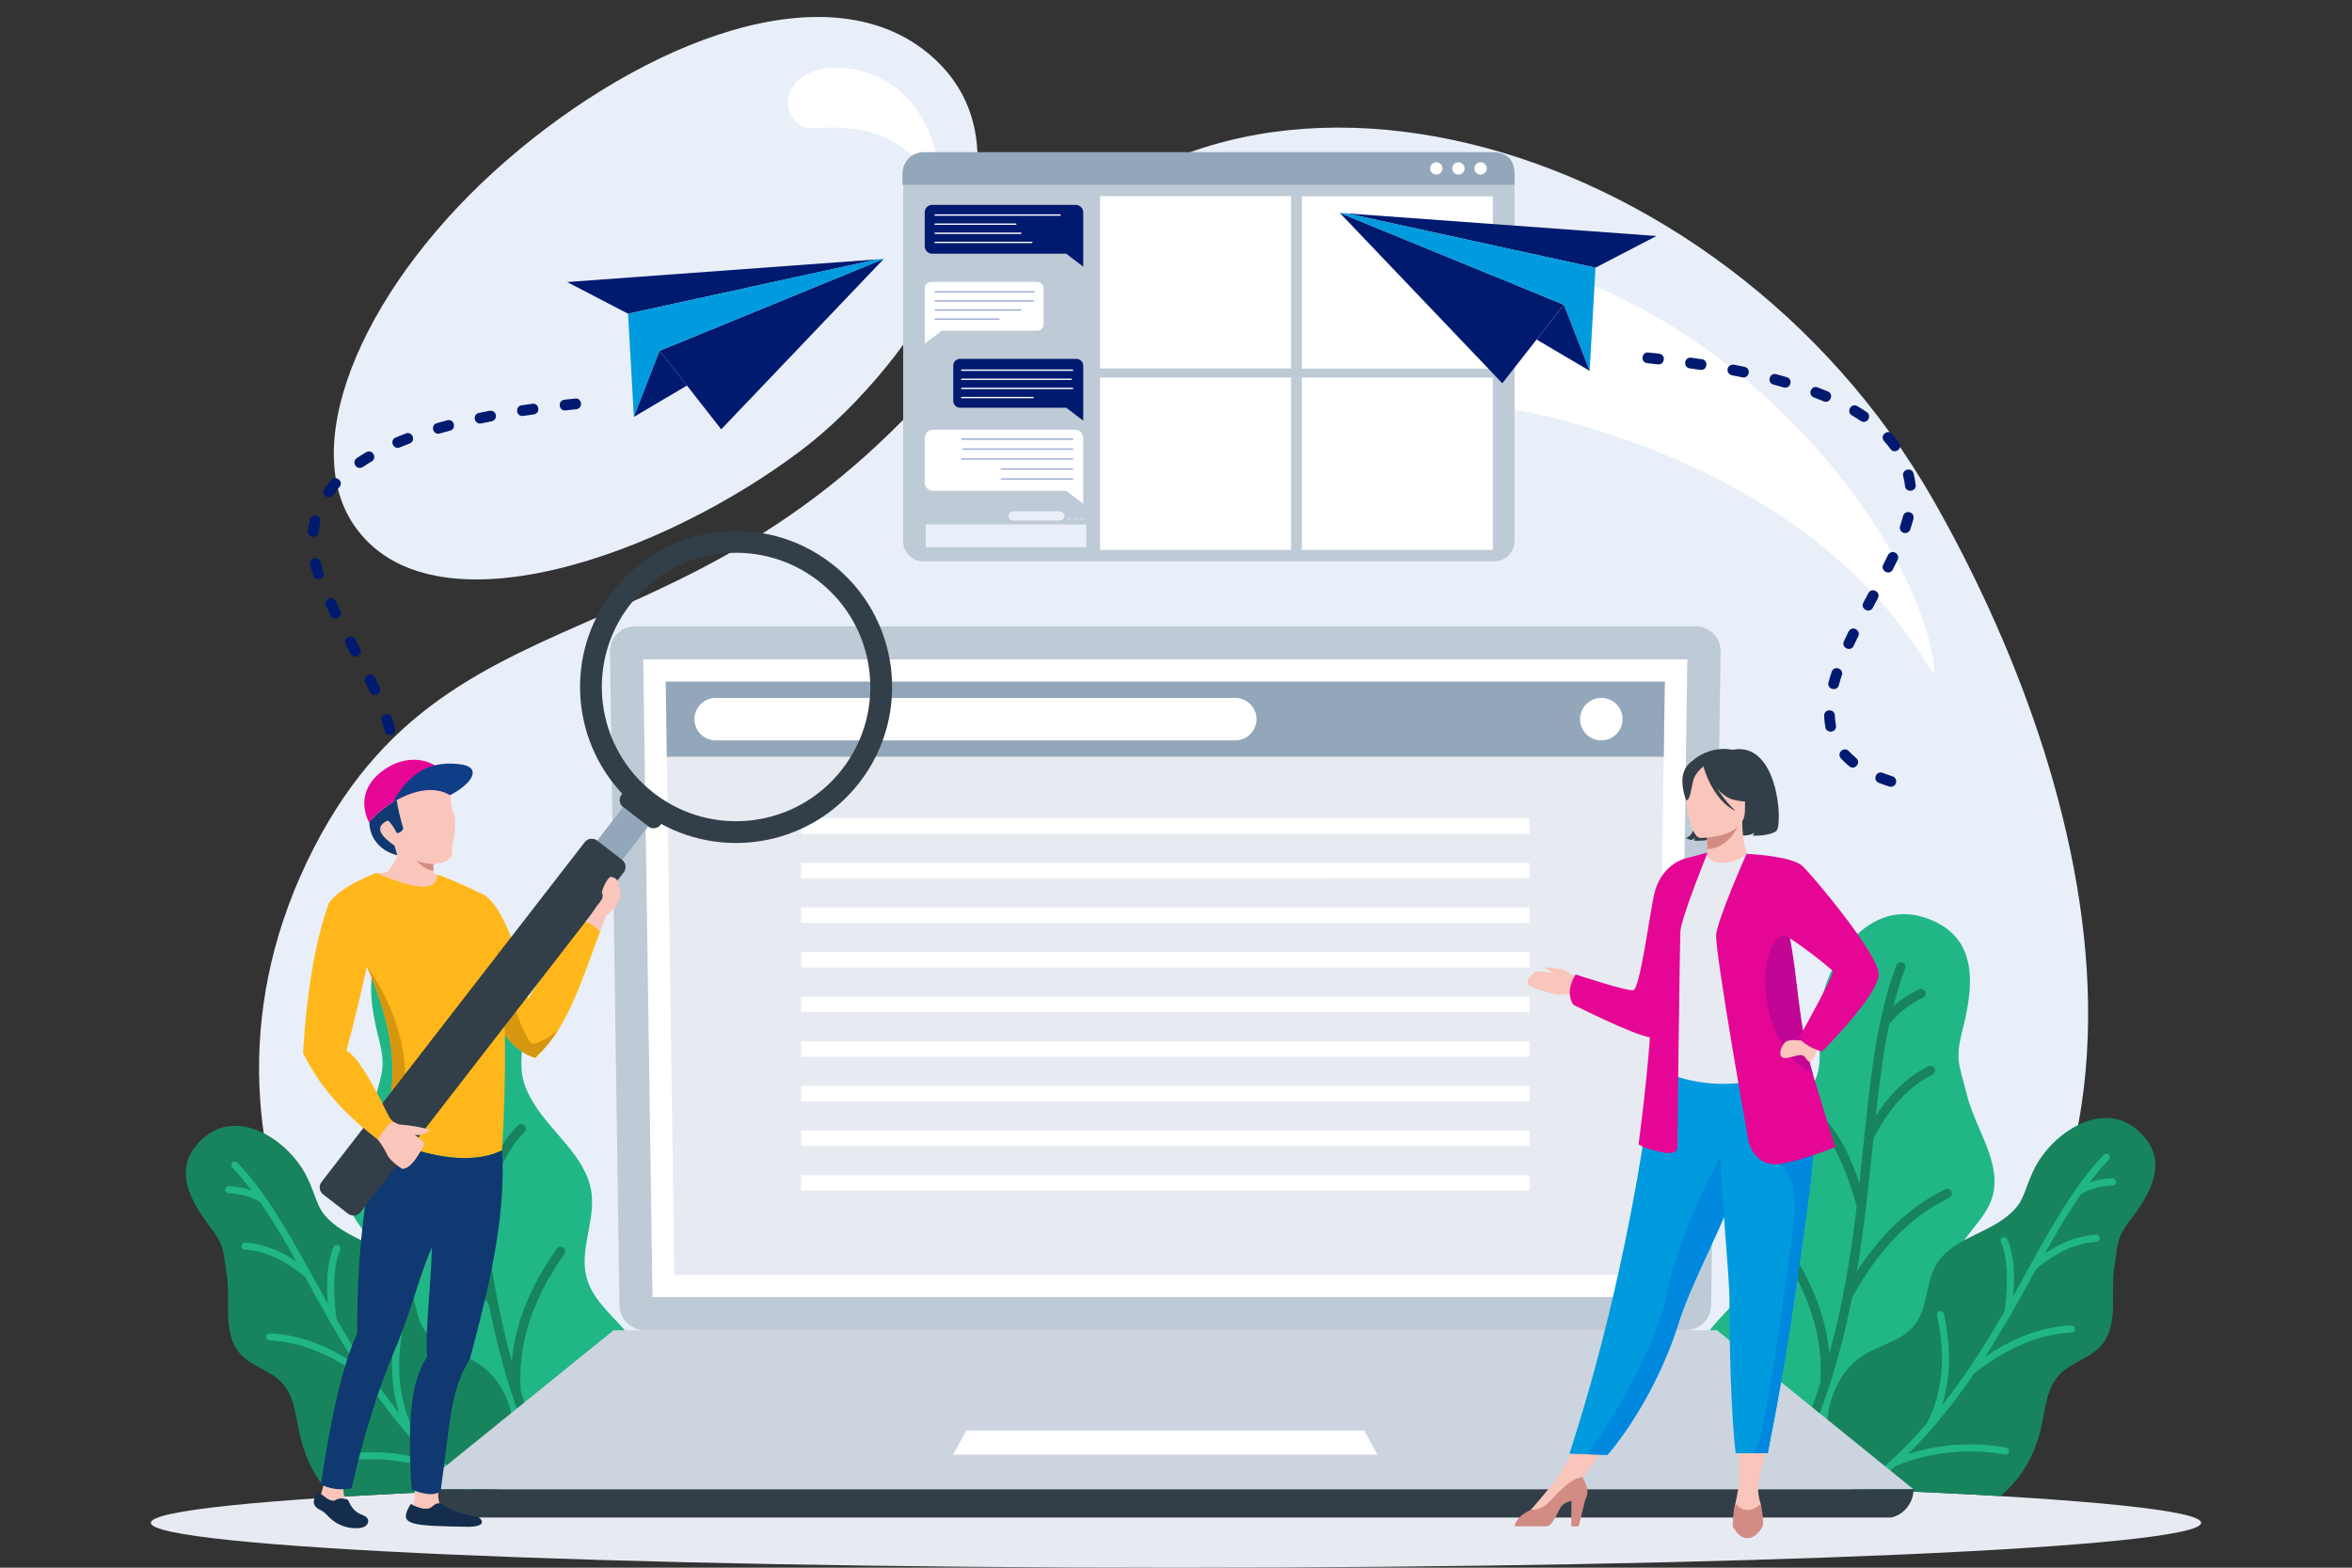 <?xml version="1.0" encoding="UTF-8"?> <svg xmlns="http://www.w3.org/2000/svg" id="Layer_1" viewBox="0 0 1200 800"><rect x="0" y="0" width="1200" height="800" fill="#333333" stroke="none"/><defs><style>.cls-1{fill:#323e48;}.cls-1,.cls-2,.cls-3,.cls-4,.cls-5,.cls-6,.cls-7,.cls-8,.cls-9,.cls-10,.cls-11,.cls-12,.cls-13,.cls-14,.cls-15,.cls-16,.cls-17,.cls-18,.cls-19,.cls-20,.cls-21,.cls-22,.cls-23{fill-rule:evenodd;}.cls-2{fill:#c10695;}.cls-3,.cls-24{fill:#93a7bb;}.cls-4{fill:#0088de;}.cls-25,.cls-8{fill:#fff;}.cls-5{fill:#009ade;}.cls-6{fill:#0f3970;}.cls-7{fill:#0f3d86;}.cls-26{fill:#fbe8ed;}.cls-9{fill:#ffb71b;}.cls-27,.cls-17{fill:#e9eff8;}.cls-10{fill:#99a9d4;}.cls-11{fill:#d28c83;}.cls-12{fill:#e50695;}.cls-13{fill:#17845d;}.cls-14{fill:#fac5bb;}.cls-15{fill:#001a70;}.cls-16{fill:#d7960f;}.cls-18{fill:#ccd5df;}.cls-19{fill:#e7ebf1;}.cls-20{fill:#142d4d;}.cls-21{fill:#becad6;}.cls-22{fill:#cfd4ea;}.cls-23{fill:#21b686;}</style></defs><path class="cls-19" d="M600,754.19c288.87,0,523.05,10.26,523.05,22.91s-234.18,22.91-523.05,22.91-523.05-10.26-523.05-22.91,234.18-22.91,523.05-22.91Z"></path><path class="cls-17" d="M600,754.19c121.67,0,233.63,1.82,322.48,4.87,217.44-124.29,142.14-366.54,64.07-503.58C877.9,64.77,621.15-3.78,514.95,148.39c-144.15,206.54-283.2,134.47-358.29,291.32-75.08,156.86,38.95,307.23,120.87,319.35,88.85-3.05,200.81-4.87,322.48-4.87h0ZM409.6,229.18c-71.51,54.42-189.77,96.59-229.05,38.74-29.34-43.23,6.8-124.33,77.59-185.82C328.88,20.65,423.66-16.54,475.31,28.7c61.3,53.69-10.65,158.56-65.72,200.48Z"></path><path class="cls-8" d="M428.88,34.59c30.32,1.82,48.77,26.72,50.05,55.44,.54,12.22-9.05-19.73-42.67-24.17-20.85-2.76-23.98,3.38-31.46-5.22-7.47-8.61-.38-27.52,24.08-26.05Z"></path><path class="cls-8" d="M764.46,130.05c130.64,29.11,213.76,149.24,221.91,207.24,4.61,32.79-15.32-72.26-180.12-120.35-88.48-25.81-142.33-1.2-160.8-37.12-18.47-35.92,13.67-73.25,119.02-49.78Z"></path><path class="cls-23" d="M321.07,681.55c-7.73-9.67-18.59-17.67-21.79-29.63-3.77-14.12,4.53-28.97,2.47-43.44-2.58-18.21-20.11-30.01-29.63-45.75-9.32-15.41-4.95-20.59-5.8-38.58-1.28-27.1-23.51-61.32-53.13-52.15-30.08,9.33-25.17,37.29-19.87,58.32,3.77,14.98,1.31,17.13-2.35,32.14-4.42,18.12-18.7,35.64-12.73,53.32,3.69,10.93,14.41,18.31,18.28,29.18,4.4,12.31-.93,25.66-2.97,38.58-4.32,27.19,1.88,49.8,21.63,72.25,2.06,1.96,4.2,3.79,6.41,5.48,27.69-1.27,58.71-2.4,92.4-3.36,.33-.35,.66-.69,.98-1.05,18.08-19.73,23.47-53.6,6.1-75.32Z"></path><path class="cls-13" d="M226.84,496.5c-.47-1.22-1.84-1.84-3.07-1.37-1.22,.47-1.84,1.84-1.37,3.07,2.35,6.15,4.32,12.58,6.01,19.27-.68-.62-1.38-1.22-2.11-1.8-3.23-2.59-6.89-4.86-10.99-6.8-1.19-.55-2.6-.05-3.16,1.14-.56,1.19-.05,2.6,1.14,3.16,3.76,1.78,7.11,3.85,10.04,6.21,2.78,2.24,5.19,4.73,7.24,7.49,3.03,14.5,5.02,30.1,6.81,46.54-2.75-4.28-5.69-8.12-8.81-11.52-5.43-5.9-11.44-10.49-18.03-13.75-1.17-.58-2.6-.1-3.18,1.07-.58,1.17-.1,2.6,1.07,3.18,6.04,2.99,11.59,7.24,16.64,12.73,5.01,5.45,9.53,12.13,13.55,20.02l.46,4.46c1.01,9.8,2.05,19.85,3.27,30.12,0,.1,.02,.2,.03,.3,1.29,10.72,2.78,21.68,4.67,32.82-5.13-7.92-10.66-14.94-16.57-21.02-8.67-8.93-18.18-15.88-28.53-20.87-1.19-.57-2.6-.07-3.18,1.11-.57,1.18-.06,2.6,1.12,3.17,9.84,4.74,18.9,11.37,27.18,19.89,8.26,8.5,15.74,18.89,22.45,31.14,2.92,14.76,6.65,29.79,11.59,44.99h0l.02,.06h0c2.42,7.46,5.15,14.95,8.21,22.48-7.19-6.17-14.83-11.51-22.9-16.01-11.25-6.27-23.34-10.89-36.26-13.89-1.28-.3-2.56,.5-2.85,1.78-.3,1.28,.5,2.56,1.78,2.85,12.51,2.9,24.19,7.36,35.02,13.4,10.73,5.97,20.66,13.49,29.8,22.56,2.17,4.82,4.49,9.65,6.98,14.48l5.25-.18c-8.53-16.33-15.18-32.62-20.44-48.73-.89-11.59,.48-23.18,4.12-34.76,3.69-11.75,9.72-23.51,18.07-35.3,.76-1.07,.51-2.55-.56-3.31-1.07-.76-2.55-.5-3.31,.56-8.64,12.18-14.88,24.38-18.72,36.61-2.18,6.94-3.59,13.88-4.23,20.82-7.13-25.74-11.08-50.91-13.97-74.92,2.79-10.18,5.91-18.79,9.35-25.84,3.42-7.01,7.14-12.42,11.15-16.21,.96-.9,1-2.4,.1-3.35-.9-.96-2.4-1-3.35-.1-4.45,4.2-8.51,10.07-12.17,17.58-2.29,4.68-4.43,10.02-6.43,16.02-.7-6.34-1.34-12.6-1.98-18.75l-.49-4.79c0-.08-.01-.18-.03-.26-3.38-32.63-6.79-62.33-16.44-87.56Z"></path><path class="cls-13" d="M241.52,694.3c-8.25-4.45-18.19-6.79-23.96-14.18-6.81-8.72-5.43-21.52-11.15-30.99-7.19-11.92-22.9-14.94-34.2-23.08-11.06-7.98-9.55-12.88-15.47-25.16-8.92-18.5-34.54-35.75-52.45-20.58-18.18,15.41-6.48,33.43,3.44,46.51,7.06,9.32,5.98,11.55,7.88,23.09,2.29,13.94-2.46,30.36,6.93,40.92,5.81,6.52,15.46,8.48,21.38,14.91,6.71,7.27,6.96,18.15,9.36,27.76,3.09,12.39,8.43,22.41,16.79,30.57,24.03-1.51,52.13-2.9,83.61-4.12,2.47-3.5,4.47-7.31,5.9-11.35,6.75-19.1,.47-44.29-18.06-54.27Z"></path><path class="cls-23" d="M121.06,593.32c-.69-.72-1.83-.73-2.54-.05-.71,.69-.73,1.83-.05,2.54,3.46,3.58,6.74,7.48,9.9,11.64-.66-.23-1.33-.44-2-.63-3.02-.85-6.24-1.34-9.67-1.48-.99-.04-1.82,.74-1.86,1.73-.04,.99,.73,1.82,1.73,1.86,3.15,.13,6.09,.58,8.83,1.35,2.6,.73,5.02,1.75,7.26,3.07,6.41,9.2,12.42,19.48,18.53,30.4-3.18-2.17-6.36-3.97-9.55-5.41-5.53-2.5-11.07-3.92-16.63-4.24-.99-.06-1.84,.7-1.89,1.69-.06,.99,.7,1.84,1.69,1.89,5.09,.3,10.21,1.61,15.36,3.93,5.11,2.31,10.24,5.62,15.37,9.93l1.64,2.97c3.61,6.53,7.31,13.22,11.21,20.01,.03,.07,.07,.13,.11,.2,4.07,7.09,8.36,14.28,12.98,21.48-5.92-4-11.85-7.24-17.77-9.73-8.69-3.65-17.38-5.67-26.06-6.08-.99-.05-1.83,.72-1.88,1.71-.05,.99,.72,1.83,1.71,1.88,8.26,.39,16.54,2.32,24.83,5.8,8.27,3.47,16.56,8.49,24.86,15.04,6.41,9.41,13.46,18.78,21.41,27.9h0s.03,.04,.03,.04h0c3.9,4.47,8.02,8.89,12.38,13.22-6.84-2.17-13.74-3.62-20.7-4.36-9.7-1.03-19.49-.67-29.37,1.07-.98,.18-1.63,1.11-1.46,2.09,.17,.98,1.1,1.63,2.08,1.46,9.57-1.69,19.03-2.04,28.37-1.05,9.24,.98,18.39,3.28,27.44,6.89,3.12,2.88,6.36,5.72,9.74,8.51l5.43-.23c-11.79-9.41-22.03-19.46-31.08-29.83-4.05-7.81-6.53-16.29-7.43-25.43-.9-9.28-.19-19.26,2.13-29.94,.21-.97-.4-1.93-1.37-2.14-.97-.21-1.93,.4-2.14,1.37-2.41,11.04-3.14,21.4-2.2,31.05,.54,5.49,1.62,10.74,3.23,15.76-12.59-15.82-22.8-32.18-31.93-48.05-1.07-7.91-1.45-14.84-1.15-20.77,.3-5.9,1.29-10.76,2.96-14.6,.4-.91-.02-1.97-.92-2.36-.91-.4-1.97,.02-2.37,.93-1.85,4.24-2.94,9.53-3.27,15.86-.2,3.93-.12,8.29,.27,13.06-2.37-4.21-4.67-8.38-6.94-12.47l-1.76-3.19c-.03-.06-.06-.12-.1-.18-12.02-21.73-23.19-41.4-37.39-56.12Z"></path><path class="cls-23" d="M873.36,677.54c7.73-9.67,18.6-17.66,21.79-29.63,3.77-14.12-4.53-28.97-2.47-43.44,2.58-18.21,20.12-30.01,29.64-45.74,9.32-15.41,4.95-20.59,5.8-38.58,1.28-27.11,23.51-61.32,53.13-52.14,30.07,9.33,25.16,37.28,19.86,58.32-3.77,14.98-1.3,17.13,2.36,32.14,4.43,18.12,18.7,35.64,12.73,53.32-3.69,10.93-14.41,18.31-18.29,29.18-4.4,12.31,.93,25.67,2.97,38.58,4.32,27.19-1.88,49.8-21.63,72.25-3.58,3.4-7.39,6.4-11.45,9.01-25.32-1.09-53.18-2.08-83.17-2.93-1.82-1.57-3.55-3.24-5.18-5.01-18.08-19.74-23.47-53.6-6.11-75.32Z"></path><path class="cls-13" d="M967.59,492.49c.47-1.23,1.84-1.84,3.07-1.37,1.22,.47,1.84,1.84,1.37,3.07-2.35,6.15-4.32,12.58-6.02,19.27,.68-.61,1.39-1.21,2.11-1.8,3.23-2.59,6.89-4.86,10.99-6.8,1.19-.56,2.6-.05,3.16,1.14,.56,1.19,.05,2.6-1.14,3.16-3.76,1.78-7.11,3.85-10.04,6.21-2.78,2.23-5.19,4.73-7.24,7.49-3.03,14.5-5.02,30.1-6.81,46.54,2.75-4.28,5.69-8.12,8.81-11.52,5.43-5.9,11.44-10.49,18.03-13.75,1.17-.58,2.59-.1,3.18,1.07,.58,1.18,.1,2.6-1.07,3.18-6.04,2.99-11.59,7.24-16.63,12.72-5.02,5.46-9.54,12.13-13.55,20.02l-.46,4.46c-1.01,9.8-2.05,19.85-3.27,30.12,0,.1-.02,.2-.04,.3-1.28,10.73-2.78,21.68-4.66,32.82,5.13-7.93,10.66-14.94,16.57-21.03,8.67-8.93,18.18-15.88,28.53-20.87,1.18-.57,2.6-.07,3.17,1.11,.57,1.18,.07,2.6-1.11,3.17-9.84,4.74-18.9,11.37-27.18,19.89-8.26,8.5-15.75,18.88-22.45,31.14-2.92,14.75-6.65,29.79-11.59,44.99h0s-.02,.06-.02,.06h0c-2.42,7.46-5.15,14.95-8.21,22.47,7.19-6.17,14.82-11.51,22.9-16,11.25-6.27,23.34-10.9,36.26-13.89,1.27-.3,2.56,.5,2.85,1.78,.3,1.27-.5,2.56-1.78,2.85-12.51,2.9-24.19,7.36-35.02,13.4-10.73,5.97-20.66,13.49-29.8,22.56-2.73,6.07-5.7,12.15-8.93,18.23l-5.3-.17c9.51-17.59,16.78-35.14,22.44-52.49,.89-11.59-.48-23.18-4.12-34.76-3.69-11.74-9.72-23.51-18.07-35.3-.76-1.07-.51-2.55,.56-3.31,1.07-.76,2.55-.51,3.31,.56,8.64,12.18,14.88,24.39,18.72,36.61,2.18,6.94,3.59,13.89,4.23,20.83,7.13-25.74,11.08-50.91,13.97-74.93-2.79-10.18-5.9-18.79-9.34-25.83-3.42-7.01-7.14-12.42-11.15-16.21-.96-.9-1-2.4-.1-3.36,.9-.95,2.4-.99,3.35-.09,4.45,4.2,8.51,10.07,12.18,17.58,2.28,4.68,4.42,10.02,6.43,16.02,.7-6.34,1.34-12.6,1.98-18.75l.49-4.79c0-.09,.01-.18,.03-.26,3.38-32.64,6.79-62.33,16.44-87.56Z"></path><path class="cls-13" d="M952.91,690.3c8.25-4.45,18.19-6.8,23.96-14.18,6.81-8.72,5.43-21.52,11.15-30.99,7.19-11.92,22.9-14.94,34.2-23.08,11.05-7.97,9.55-12.88,15.47-25.16,8.93-18.5,34.55-35.75,52.46-20.58,18.18,15.41,6.48,33.43-3.44,46.51-7.06,9.32-5.99,11.55-7.88,23.09-2.29,13.93,2.47,30.36-6.93,40.91-5.81,6.52-15.46,8.49-21.38,14.91-6.71,7.27-6.96,18.15-9.36,27.75-3.54,14.19-10.02,25.27-20.62,34-22.52-1.33-48.26-2.55-76.72-3.64-3.9-4.48-6.99-9.66-8.97-15.26-6.75-19.1-.47-44.29,18.06-54.27Z"></path><path class="cls-23" d="M1073.38,589.31c.69-.72,1.83-.73,2.54-.05,.72,.69,.74,1.83,.05,2.54-3.45,3.59-6.73,7.48-9.9,11.64,.66-.23,1.33-.44,2-.63,3.02-.85,6.24-1.34,9.67-1.48,.99-.04,1.83,.74,1.87,1.73,.04,.99-.73,1.83-1.73,1.87-3.15,.12-6.09,.58-8.84,1.35-2.59,.73-5.01,1.75-7.26,3.07-6.41,9.2-12.42,19.48-18.53,30.4,3.19-2.17,6.37-3.97,9.55-5.41,5.53-2.5,11.07-3.91,16.63-4.23,.99-.06,1.84,.7,1.9,1.69,.06,.99-.7,1.84-1.69,1.9-5.1,.3-10.21,1.61-15.36,3.93-5.12,2.31-10.24,5.62-15.37,9.93l-1.64,2.97c-3.61,6.52-7.31,13.22-11.21,20.01-.03,.07-.07,.13-.12,.19-4.07,7.09-8.36,14.28-12.97,21.48,5.92-4,11.85-7.24,17.77-9.73,8.69-3.65,17.37-5.68,26.06-6.09,.99-.05,1.83,.72,1.88,1.72,.05,.99-.73,1.83-1.72,1.88-8.26,.38-16.53,2.32-24.82,5.8-8.27,3.47-16.56,8.49-24.86,15.04-6.41,9.41-13.46,18.78-21.41,27.9h0l-.03,.04h0c-3.9,4.47-8.01,8.88-12.38,13.22,6.84-2.17,13.74-3.62,20.7-4.36,9.7-1.03,19.49-.67,29.37,1.07,.97,.17,1.63,1.1,1.46,2.09-.17,.97-1.1,1.63-2.08,1.46-9.58-1.69-19.03-2.04-28.37-1.04-9.24,.98-18.39,3.28-27.44,6.88-4.48,4.13-9.2,8.17-14.2,12.11l-5.6-.22c13.77-10.43,25.48-21.72,35.71-33.43,4.05-7.81,6.53-16.29,7.42-25.43,.91-9.28,.2-19.26-2.13-29.94-.21-.97,.4-1.93,1.37-2.14,.97-.21,1.93,.41,2.14,1.38,2.41,11.04,3.14,21.4,2.19,31.05-.54,5.48-1.61,10.74-3.22,15.76,12.59-15.82,22.8-32.18,31.93-48.05,1.07-7.91,1.45-14.84,1.14-20.77-.31-5.9-1.3-10.76-2.97-14.6-.4-.91,.02-1.97,.93-2.36,.9-.4,1.97,.02,2.36,.92,1.85,4.25,2.94,9.53,3.27,15.86,.2,3.93,.12,8.29-.27,13.07,2.37-4.21,4.67-8.38,6.94-12.48l1.76-3.19c.03-.06,.06-.12,.1-.17,12.02-21.73,23.2-41.41,37.39-56.12Z"></path><polygon class="cls-15" points="450.91 132.11 336.57 178.99 367.97 219.08 450.91 132.11"></polygon><polygon class="cls-15" points="320.44 160.09 447.42 132.37 289.35 143.92 320.44 160.09"></polygon><polygon class="cls-5" points="320.44 160.09 323.41 212.73 336.57 178.99 450.91 132.11 447.42 132.37 320.44 160.09"></polygon><polygon class="cls-15" points="323.41 212.73 350.48 196.75 336.57 178.99 323.41 212.73"></polygon><path class="cls-15" d="M294.01,208.83c3.72-.47,2.88-5.88-.57-5.45l-5.47,.6c-3.67,.46-2.89,5.89,.61,5.45l5.43-.59h0Zm-97.74,164.33c.83,3.34,6.2,2.21,5.28-1.45-.48-1.8-1.01-3.65-1.62-5.41-1.35-3.59-6.39-1.42-5.19,1.76,.57,1.67,1.07,3.39,1.53,5.1h0Zm-7.56-20.09c1.35,3.16,6.47,1.19,4.98-2.29-.77-1.67-1.56-3.37-2.38-5.01-2.01-3.52-6.51-.36-4.93,2.41,.8,1.62,1.57,3.26,2.33,4.89h0Zm-9.78-19.46c1.9,3.32,6.52,.38,4.84-2.57l-2.58-4.85c-1.89-3.32-6.53-.38-4.84,2.58,.88,1.57,1.74,3.24,2.58,4.84h0Zm-10.22-19.49c1.98,3.47,6.51,.36,4.9-2.45l-2.4-4.88c-1.87-3.28-6.34-.89-4.95,2.36l2.44,4.96h0Zm-8.9-20.47c1.23,3.28,6.13,1.97,5.21-1.7-.55-1.69-1.06-3.35-1.5-5.08-.87-3.49-6.2-2.18-5.32,1.34,.48,1.85,1.02,3.63,1.61,5.44h0Zm-2.75-22.77c-.45,3.59,4.99,4.27,5.44,.68,.2-1.69,.51-3.4,.93-5.05,.89-3.55-4.44-4.82-5.31-1.36-.47,1.89-.83,3.79-1.06,5.73h0Zm8.43-21.47c-2.14,2.99,2.37,6.11,4.43,3.23,1.02-1.42,2.09-2.75,3.25-4.05,2.49-2.99-1.93-6.24-4.07-3.68-1.28,1.39-2.5,2.95-3.61,4.5h0Zm16.56-15.63c-2.83,2.02-.25,6.45,3.06,4.55,1.48-1,2.97-1.94,4.5-2.85,3.04-1.74,.43-6.57-2.8-4.72-1.62,.96-3.2,1.96-4.76,3.02h0Zm19.82-10.52c-3.37,1.45-1.15,6.46,2.12,5.06,1.65-.7,3.32-1.36,5.01-2,3.35-1.26,1.47-6.41-1.95-5.13-1.74,.66-3.47,1.34-5.18,2.07h0Zm21.01-7.31c-3.29,.82-2.22,6.21,1.51,5.27l5.23-1.45c3.42-.85,2.2-6.2-1.39-5.31l-5.34,1.48h0Zm21.5-5.25c-3.79,.95-2.12,6.17,1.1,5.37l5.34-1.06c3.49-.87,2.66-5.85-1.03-5.39l-5.42,1.08h0Zm21.74-3.86c-3.41,.42-2.93,5.89,.82,5.42l5.4-.79c3.47-.43,2.94-5.9-.76-5.43l-5.45,.79Z"></path><path class="cls-21" d="M324.02,319.61H865.05c7.05,0,12.92,5.73,12.81,12.73l-4.84,333.77c-.1,6.99-5.78,12.72-12.81,12.72H328.86c-7.04,0-12.71-5.73-12.81-12.72l-4.84-333.77c-.1-7,5.76-12.73,12.81-12.73Z"></path><polygon class="cls-8" points="328.18 336.52 332.9 661.92 856.17 661.92 860.89 336.52 328.18 336.52"></polygon><polygon class="cls-19" points="339.67 347.85 344.06 650.6 845.01 650.6 849.4 347.85 339.67 347.85"></polygon><polygon class="cls-3" points="848.85 386.14 340.23 386.14 339.67 347.85 849.4 347.85 848.85 386.14"></polygon><path class="cls-8" d="M365.14,356.15h265.1c5.96,0,10.84,4.88,10.84,10.84h0c0,5.96-4.88,10.84-10.84,10.84H365.14c-5.97,0-10.84-4.88-10.84-10.84h0c0-5.97,4.88-10.84,10.84-10.84Z"></path><path class="cls-8" d="M816.99,356.15c5.99,0,10.84,4.85,10.84,10.84s-4.85,10.84-10.84,10.84-10.84-4.85-10.84-10.84,4.85-10.84,10.84-10.84Z"></path><path class="cls-8" d="M408.77,417.55h371.53v7.88H408.77v-7.88h0Zm0,182.14h371.53v7.88H408.77v-7.88h0Zm0-22.76h371.53v7.88H408.77v-7.88h0Zm0-22.77h371.53v7.88H408.77v-7.88h0Zm0-22.77h371.53v7.89H408.77v-7.89h0Zm0-22.77h371.53v7.89H408.77v-7.89h0Zm0-22.76h371.53v7.88H408.77v-7.88h0Zm0-22.77h371.53v7.89H408.77v-7.89h0Zm0-22.76h371.53v7.88H408.77v-7.88Z"></path><polygon class="cls-18" points="212.79 760 388.93 760 800.14 760 976.29 760 876.01 678.83 800.14 678.83 388.93 678.83 313.06 678.83 212.79 760"></polygon><path class="cls-1" d="M212.79,760H976.29c0,6.89-4.9,13.01-11.4,14.41H224.18c-6.49-1.39-11.4-7.52-11.4-14.41Z"></path><polygon class="cls-8" points="493.02 730.03 518.71 730.03 670.36 730.03 696.05 730.03 702.75 742.35 670.36 742.35 518.71 742.35 486.32 742.35 493.02 730.03"></polygon><path class="cls-20" d="M175.45,778.88c-7.44-2.62-8.04-6.46-12.06-8.34-4.04-1.89-4.51-5.25-.55-8.9,2.92,2.34,6.54,5.2,8.46,3.68,1.28-1.02,5.63-.95,6.49,.53,3.78,8.8,9.04,6.01,10.08,10.01,.12,5.33-9,4.22-12.42,3.02Z"></path><path class="cls-20" d="M239.42,779.14c-13.75-.22-24.02-.38-28.77-1.88-5.13-1.62-4.06-4.74-1.12-9.74,12.96,5.96,9.51-1.23,15.57-.31,4.26,3.43,10.57,5.73,18.92,6.89,3.53,2.61,2.1,4.93-4.59,5.04Z"></path><path class="cls-14" d="M191.91,445.47c2.19,.16,5.66-.26,6.27-1.04,2.33-2.97,3.95-6.06,4.55-8.01-.46-1.3-.93-2.94-1.43-4.92-8.46-5.75-9.62-10-3.47-12.76,1.24,.7,2.78,2.84,4.61,6.42,1.46-.06,2.58-.81,3.33-2.25-1.75-6.05-2.88-10.97-3.41-14.74,4.16-6.19,13.92-7.08,26.83-5.41,.6,3.44,1.09,7.07,1.47,10.92,2.28,2.1,1.99,9.9-.12,18.88,1.05,5.11-2.11,7.9-9.47,8.37-.1,1.81,.06,4.04,.18,4.28,.18,.39,.84,.77,1.74,1.09h0c.25,8.44-10.12,8.15-31.11-.84Z"></path><path class="cls-6" d="M202.38,408.2c.53,3.77,1.66,8.68,3.4,14.71-.76,1.44-1.87,2.19-3.33,2.25-1.84-3.59-3.38-5.73-4.61-6.42-6.15,2.76-4.99,7.01,3.47,12.76,.5,1.98,.97,3.62,1.43,4.92-7.61-1.71-14.26-7.82-14.3-17.04,4.27-4.71,9.07-8.47,13.94-11.17Z"></path><path class="cls-9" d="M306.11,475.5c-11.56,31.31-17.05,49.24-33.1,64.34-5.79-1.76-10.92-5.71-15.4-11.86,.24,19.79-.25,39.48-1.48,59.08-11.72,5.56-27.28,5.2-46.67-1.08l-7.87-9.69c-2.02-.39-6.61,1.84-8.81,5.24-18.42-14.06-30.84-29.17-38.17-44.18,1.98-32.25,6.36-57.7,13.14-76.35,3.43-5.27,11.48-10.45,24.17-15.55,20.99,8.99,31.36,9.27,31.11,.84,6.17,2.03,14.36,5.62,24.57,10.76,8.51,6.46,15.75,23.98,21.74,52.56,8.71-13.85,17.86-27.39,29.36-39.41,2.33,.66,5.06,2.38,7.42,5.29h0Zm-108.76,92.05c6.11-20.08,2.74-44.86-10.12-74.33-3.23,14.54-6.73,28.85-10.49,42.93,4.36,2.07,11.23,12.54,20.6,31.39Z"></path><path class="cls-6" d="M195.06,593.73c2.98-.23,7.78-2.81,14.4-7.74,19.39,6.27,34.95,6.64,46.67,1.08,2.08,32.99-6.03,67.59-16.32,106.13-10.08,16.93-9.65,28.82-15.02,67.87-2.98,2.13-7.91,1.82-14.78-.92-2.18-33.3-.67-55.34,7.97-67.77-1.35-11.17,2.18-38.61,2.35-55.83-6.29,14.01-10.61,32.94-18.79,52.05-9.97,23.28-16.92,48.19-22.18,70.91-5.56,1.08-10.78,.44-15.64-1.91,5.58-37.35,11.77-63.05,18.57-77.11-.26-36.72,3.24-69.7,10.49-98.94,1.35,3.45,2.11,7.52,2.29,12.19Z"></path><path class="cls-16" d="M257.61,527.98c-.64-19.22-2.18-34.97-4.62-47.26,6.22,26.1,12.24,43.42,18.07,51.96,3.68-.12,7.87-2.48,13.52-6.73-3.39,5.14-7.06,9.84-11.57,13.9-5.79-1.76-10.92-5.71-15.4-11.86Z"></path><path class="cls-16" d="M201.59,576.3c-1.13-2.79-2.54-5.71-4.24-8.75,6.11-20.08,2.74-44.86-10.12-74.33,18.69,26.57,23.99,54.89,15.9,84.98l-1.54-1.9Z"></path><path class="cls-11" d="M212.62,439.14c2.06,1.02,4.89,1.62,8.48,1.78-.07,1.21-.01,2.61,.06,3.48-3.61-.69-6.46-2.45-8.54-5.26Z"></path><path class="cls-14" d="M210.82,768.1c.69-2.28,.95-4.72,.78-7.35,5.24,1.89,9.24,2.22,12.01,.99-.14,1.94,.08,3.74,.66,5.39-4.77-.17-2.59,5.62-13.46,.97h0Zm-34.65-3.23c-1.65-.43-3.98-.25-4.87,.45-1.72,1.36-4.79-.79-7.51-2.93,.47-1.29,.85-2.7,1.16-4.24,3.28,1.37,6.71,1.99,10.29,1.84-.06,1.95,.26,3.58,.93,4.88Z"></path><path class="cls-12" d="M188.23,419.6c13.28-14.82,31.86-20.28,41.47-13.84,1.02-13.41-13.61-22.66-29.27-15.62-17,8.81-16.14,21.57-12.19,29.46Z"></path><path class="cls-7" d="M229.69,405.75c-7.79-4.47-17.54-3.28-29.23,3.56,8.12-14.54,18.79-21.83,35.73-19.09,10.01,2.17,3.5,10.39-6.51,15.53Z"></path><path class="cls-1" d="M424.3,287.64c-34.77-26.92-84.77-20.56-111.69,14.2-24.3,31.38-21.48,75.16,4.86,103.19l-.37,.48c-1.52,1.96-1.16,4.82,.81,6.34l12.76,9.88c1.97,1.52,4.82,1.16,6.34-.8l.37-.48c33.73,18.48,76.83,10.25,101.12-21.13,26.92-34.77,20.56-84.77-14.2-111.68h0Zm-6.81,8.78c29.91,23.16,35.38,66.19,12.22,96.1-23.16,29.91-66.18,35.38-96.09,12.22-29.91-23.16-35.39-66.18-12.23-96.09,23.16-29.91,66.19-35.38,96.1-12.23Z"></path><rect class="cls-24" x="291.53" y="424.8" width="40.63" height="16.14" transform="translate(-221.33 414.38) rotate(-52.24)"></rect><path class="cls-1" d="M317.43,438.84l-12.76-9.89c-1.97-1.52-4.82-1.16-6.34,.81l-22.68,29.29-.04,.04-48.99,63.26h0s-13.57,17.54-13.57,17.54l-49,63.27c-1.52,1.97-1.16,4.82,.81,6.34l12.76,9.88c1.97,1.52,4.82,1.16,6.34-.81l22.68-29.29,.03-.04,49-63.27,13.57-17.52h0s48.99-63.28,48.99-63.28c1.52-1.97,1.16-4.82-.81-6.34Z"></path><path class="cls-14" d="M197.28,588.63h0c-2.14-4.16-4.55-7.52-7.24-10.08,.55-4.02,3.77-7.98,5.76-8.48l7.65,3.71c6.69,.54,12.03,1.5,16.02,2.87-2.84,2.35-5.52,3.13-8.05,2.33,3.28,2.35,5.01,3.97,5.15,4.88-4.42,8.72-8.25,12.9-11.48,12.56-4.38-2.91-6.98-5.51-7.81-7.79Z"></path><path class="cls-9" d="M161.26,548.91c7.43,11.15,17.81,22.18,31.51,32.63,1.63-2.7,5.71-9.2,7.95-9.08-2.29-2.06-1.68-1.87-3.38-4.91-6.82-13.71-12.3-22.98-16.47-27.82-4.94,2.76-11.48,5.82-19.61,9.17Z"></path><path class="cls-14" d="M306.11,475.51c.39-.98,1.8-4.85,3.35-8.66,3.84-1.97,7.63-8.08,7.12-11.6-1.37-4.46-.47-6.77-4.89-7.88-1.29,.47-3.35,3.34-4.64,7.9,1.53,2.9-1.2,5.28-2.72,7.26-1.78,2.9-.57,.74-2.62,3.99-.8,1.68-2.31,3.13-2.71,4.04,2.39,.77,4.69,2.02,7.11,4.95Z"></path><path class="cls-1" d="M884.14,408.03s9.98,8.5,.83,18.29c0,0,7.63,.75,10.21-1.37,0,0-.5,1.03-.98,1.5,0,0,8.53,.3,12.05-2.35,3.52-2.66,1.27-46.3-22.41-41.43,0,0-20.07-1.51-18.2,21.71,1.88,23.22-5.7,23.22-5.7,23.22,0,0,2.11,1.04,3.13,1.04,0,0,1.49-.57,1.78-1.39,0,0-.3,1.29-.67,1.7,0,0,8.17,.78,12.26-2.31,4.09-3.09,8.87-13.82,7.72-18.6Z"></path><path class="cls-14" d="M854.06,458.94h54.71c-3.92-9.81-9.52-16.9-13.78-17.77-2.26-.6-6.12-8.8-6.07-22.02l-1.03,.2-17.18,3.4s.38,5.41,.4,10.5c.02,4.24-.21,8.56-1.18,9.07-1.23,.11-2.36,.34-2.36,.34,0,0-9.32,6.54-13.52,16.27Z"></path><path class="cls-11" d="M870.72,422.77s.38,5.41,.4,10.5c9.62-.27,14.7-9.04,16.78-13.9l-17.18,3.4Z"></path><path class="cls-1" d="M889.67,417.49s5.04-7.96,6.25-14.77c.87-4.86-1.6-22.88-19.71-20.28,0,0-5.25,.52-10.2,3.86-3.93,2.65-9.61,8.39-3.26,24.1l1.64,5.31,25.28,1.78Z"></path><path class="cls-14" d="M867.51,427.59s22.74,.37,22.75-13.8c.02-14.17,2.96-23.66-11.55-24.5-14.53-.84-17.35,4.57-18.51,9.29-1.16,4.73,1.39,28.55,7.31,29.01Z"></path><path class="cls-1" d="M868.35,388.94s6.22,16.62,15.79,19.08c9.56,2.46,13.7-.11,13.7-.11,0,0-7.33-5.82-8.85-15.99,0,0-15.94-10.9-20.64-2.99Z"></path><path class="cls-1" d="M869.89,390.29s-4.65,3.71-5.79,7.32c-1.14,3.61-1.65,11.04-3.81,10.78,0,0-4.69-11.3,.58-17.69,5.59-6.78,9.01-.42,9.01-.42Z"></path><path class="cls-1" d="M869.02,390.85s4.44,17.41,16.5,22.99c0,0-12.06-10.7-13.09-22.19-1.02-11.49-3.42-.79-3.42-.79Z"></path><path class="cls-14" d="M806.29,500.63s-7.58-6.2-10.31-6.23c-2.72-.03-7.91-1.39-7.7-.51,.21,.88,4.57,2.05,3.82,2.45-.75,.41-7.09-1.29-8.86-.27-1.77,1.02-5.93,5.25-2.59,7.09,3.34,1.84,13.35,4.77,15.94,4.43,2.59-.34,8.45-.75,8.45-.75l1.25-6.2Z"></path><polygon class="cls-14" points="903.15 731.13 896.79 757.93 887.27 757.87 886.92 731.13 903.15 731.13"></polygon><polygon class="cls-14" points="823.01 732.28 804.91 757.93 797.85 748.87 808.75 728.75 823.01 732.28"></polygon><path class="cls-5" d="M800.73,741.84l9.32,.29,10.09,.3s23.3-25.95,36.38-67.54c.3-.97,.63-1.95,.97-2.94,7.16-20.86,21.99-47.04,29.8-70.74,1.24-3.78,2.36-7.33,3.36-10.69,.32-1.08,.64-2.13,.93-3.18,5.76-20.01,7.43-33.15,8.96-47.19l-56.43,.46s-9.11,95.85-43.37,201.23Z"></path><path class="cls-19" d="M852,508.18c.14,26.85-3.93,38.37-3.93,38.37,0,0,24.16,12.28,52.88,3.24,.34-.11,23.78-5.46,23.78-5.46-.48-1.09-4.76-19.18-5.23-20.18-6.06-13.02-10.67-18.73-11.39-22.73-1.33-7.47-1.36-15.21-.7-22.5,1.75-19.31,6.96-35.33,6.96-35.33-7.83-1.78-15.15-4.91-23.29-7.97-1.88,2.33-7.6,4.77-12.57,4.66-5.72-.12-7.58-2.58-7.28-5.25-6.1,3.39-10.96,6.6-10.96,6.6-5.18,9-15.69,17.74-16.45,31.54-.19,3.4,8.17,34.25,8.17,35Z"></path><path class="cls-14" d="M897.11,756.43s-.77,5.31,1.21,10.98c0,0,1.56,7.11-5.44,7.24-7,.13-8.71-.53-7.92-4.89,.79-4.35,2.3-11.89,2.3-11.89l9.84-1.44Z"></path><path class="cls-11" d="M884.04,778.87c4.45,8.39,10.79,7.79,15.33,0,.63-3.15-.76-9.88-.99-11.17-.01-.1-.03-.17-.04-.22,0-.05,0-.07,0-.07-7.92,7.26-12.88-.19-12.88-.19,0,.01-.01,.02-.02,.04-1.16,2.84-1.4,10.49-1.39,11.6Z"></path><path class="cls-14" d="M780.99,770.48s12.9-14.32,16.86-21.61l9.59,4.91-21.44,20.14-5.02-.66v-2.79Z"></path><path class="cls-11" d="M772.8,778.87h16.23c2.39,0,4.3-3.96,6.88-9.11,1.05-2.11,3.42-3.26,5.84-3.9l-.06,13.02h3.75l3.44-13.76c2.29-4.2,.18-8.01-1.43-11.32-1.87,0-6.9,1.28-16.43,12.01-3.13,3.53-6.59,4.78-10.02,4.68-.05,.03-.09,.06-.14,.07-7.92,3.56-8.05,8.32-8.05,8.32Z"></path><path class="cls-4" d="M810.04,742.12l10.09,.3s23.3-25.95,36.38-67.54c.3-.97,.63-1.95,.97-2.94,7.16-20.86,21.99-47.04,29.8-70.74,1.24-3.78,2.36-7.33,3.36-10.69,.32-1.08,.64-2.13,.93-3.18l-8.31-6.31s-24.95,40.41-32.67,78.43c-6.71,33.03-33.58,72.77-40.54,82.65Z"></path><path class="cls-5" d="M882.39,663.01c-.14,18.49,.79,61,3.2,78.6h8.93c4.94,0,7.4-.07,7.4-.07,6.04-30.6,10.34-55.92,13.47-77.74,2.57-17.91,4.85-33.25,6.6-46.47,1.77-13.3,3-24.44,3.44-33.84,.06-1.49,.12-2.93,.14-4.33,.03-1.41,.04-2.77,.03-4.1l-48.76-4.76c.61,32.4,5.62,81.95,5.54,92.69Z"></path><path class="cls-4" d="M894.53,741.61c4.94,0,7.4-.07,7.4-.07,6.04-30.6,10.34-55.92,13.47-77.74,2.57-17.91,4.85-33.25,6.6-46.47,1.77-13.3,3-24.44,3.44-33.84l-17.89,10.52s11.42,4.04,7.06,34.53c-4.35,30.5-14.01,108.75-20.08,113.07Z"></path><path class="cls-12" d="M892.23,583.19s3.44,12.41,15.32,10.82c11.88-1.58,28.78-8.71,28.78-8.71,0,0-5.07-16.05-11.39-37.13-7.65-25.53-9.55-61.39-14.01-82.14-1.25-5.81-9.67-7.7-9.98-11.18l-9.86-19.13s-14.7,32.99-15.49,41.31c-.79,8.32,16.64,106.16,16.64,106.16Z"></path><path class="cls-2" d="M900.53,501.53c.53,13.47,5.24,36.44,24.18,46.54,.07,.04,.15,.07,.23,.11-7.65-25.53-7.55-50.01-12.01-70.76-10.17-2.11-12.68,16.7-12.39,24.12Z"></path><path class="cls-14" d="M921.33,531.43s-8.49-1.84-10.67,.59c-2.18,2.42-3.41,6.28-1.23,7.63,2.18,1.36,8.49-2.36,10.76-.86,1.63,1.07,2.14,3.8,3.78,2.85,1.63-.96,3.35-7.21,3.35-7.21l-5.99-2.99Z"></path><path class="cls-12" d="M891.08,435.72s22.91,1.01,28.42,6.12c5.51,5.12,38.48,44.63,39.03,54.99,.54,10.35-28.89,39.78-28.89,39.78,0,0-8.17-1.98-11.72-7.12,0,0,18.26-32.55,17.17-33.98-1.09-1.42-32.02-26.76-34.55-21.14-2.18,4.85-9.45-38.65-9.45-38.65Z"></path><path class="cls-12" d="M803.93,497.27s26.16,8.73,29.43,7.99c3.27-.72,7.94-36.17,10.47-48.32,3.25-15.64,15.65-18.76,15.65-18.76l11.77-3.15s-13.47,33.27-13.87,40.01c-.4,6.73-1.58,110.12-1.58,110.12,0,0,.79,4.75-8.32,2.77-9.11-1.98-11.49-3.97-11.49-3.97,0,0,3.95-28.9,5.81-54.56-9.28-1.58-39.13-16.71-39.13-16.71-4.63-7.27,1.27-15.44,1.27-15.44Z"></path><path class="cls-21" d="M762.42,286.46H471.12c-5.7,0-10.32-4.62-10.32-10.31V88.15c0-5.7,4.62-10.32,10.32-10.32h291.3c5.69,0,10.31,4.62,10.31,10.32v187.99c0,5.69-4.62,10.31-10.31,10.31Z"></path><rect class="cls-27" x="472.33" y="267.62" width="81.9" height="11.63"></rect><path class="cls-17" d="M540.69,265.62h-23.82c-1.3,0-2.35-1.05-2.35-2.35h0c0-1.3,1.05-2.35,2.35-2.35h23.82c1.3,0,2.35,1.05,2.35,2.35h0c0,1.3-1.05,2.35-2.35,2.35Z"></path><path class="cls-22" d="M546.26,264.83c0,.43-.35,.79-.79,.79s-.79-.36-.79-.79,.36-.79,.79-.79,.79,.35,.79,.79Z"></path><path class="cls-22" d="M549.6,264.83c0,.43-.35,.79-.78,.79s-.79-.36-.79-.79,.36-.79,.79-.79,.78,.35,.78,.79Z"></path><path class="cls-22" d="M552.93,264.83c0,.43-.35,.79-.79,.79s-.78-.36-.78-.79,.35-.79,.78-.79,.79,.35,.79,.79Z"></path><path class="cls-3" d="M772.73,88.93v5.34H460.42v-5.34c0-6.24,4.31-11.31,11.69-11.31h288.93c7.78,0,11.68,3.91,11.68,11.31Z"></path><path class="cls-8" d="M735.94,85.94c0,1.74-1.41,3.14-3.15,3.14s-3.14-1.41-3.14-3.14,1.41-3.15,3.14-3.15,3.15,1.41,3.15,3.15Z"></path><path class="cls-8" d="M747.25,85.94c0,1.74-1.41,3.14-3.15,3.14s-3.15-1.41-3.15-3.14,1.41-3.15,3.15-3.15,3.15,1.41,3.15,3.15Z"></path><path class="cls-8" d="M758.56,85.94c0,1.74-1.41,3.14-3.15,3.14s-3.15-1.41-3.15-3.14,1.41-3.15,3.15-3.15,3.15,1.41,3.15,3.15Z"></path><path class="cls-15" d="M548.86,104.55h-73.27c-2.1,0-3.8,1.7-3.8,3.8v17.32c0,2.1,1.7,3.8,3.8,3.8h68.4l8.68,6.6v-27.72c0-2.1-1.7-3.8-3.8-3.8Z"></path><path class="cls-8" d="M526.44,124.03h-49.36c-.18,0-.34-.15-.34-.34s.16-.34,.34-.34h49.36c.19,0,.34,.15,.34,.34s-.15,.34-.34,.34Z"></path><path class="cls-8" d="M520.88,119.38h-43.81c-.18,0-.34-.15-.34-.34s.16-.34,.34-.34h43.81c.18,0,.34,.15,.34,.34s-.16,.34-.34,.34Z"></path><path class="cls-8" d="M518.29,114.73h-41.21c-.18,0-.34-.15-.34-.34s.16-.34,.34-.34h41.21c.19,0,.34,.16,.34,.34s-.15,.34-.34,.34Z"></path><path class="cls-8" d="M540.91,110.08h-63.83c-.18,0-.34-.16-.34-.34,0-.19,.16-.35,.34-.35h63.83c.19,0,.34,.15,.34,.35s-.15,.34-.34,.34Z"></path><path class="cls-8" d="M529.13,143.84h-54.05c-1.81,0-3.29,1.47-3.29,3.29v28.24l8.68-6.6h48.66c1.82,0,3.29-1.47,3.29-3.29v-18.35c0-1.81-1.47-3.29-3.29-3.29Z"></path><path class="cls-10" d="M509.65,163.18h-32.58c-.18,0-.34-.15-.34-.34s.16-.34,.34-.34h32.58c.19,0,.34,.15,.34,.34s-.15,.34-.34,.34Z"></path><path class="cls-10" d="M520.88,158.52h-43.81c-.18,0-.34-.15-.34-.34s.16-.34,.34-.34h43.81c.18,0,.34,.16,.34,.34,0,.19-.16,.34-.34,.34Z"></path><path class="cls-10" d="M527.14,153.88h-50.06c-.18,0-.34-.15-.34-.34s.16-.34,.34-.34h50.06c.19,0,.35,.15,.35,.34s-.16,.34-.35,.34Z"></path><path class="cls-10" d="M527.69,149.23h-50.62c-.18,0-.34-.15-.34-.34s.16-.34,.34-.34h50.62c.19,0,.34,.15,.34,.34s-.15,.34-.34,.34Z"></path><path class="cls-15" d="M549.22,183.13h-59.42c-1.9,0-3.44,1.54-3.44,3.44v18.05c0,1.9,1.54,3.44,3.44,3.44h54.19l8.68,6.6v-28.08c0-1.9-1.54-3.44-3.44-3.44Z"></path><path class="cls-8" d="M527.08,203.2h-36.42c-.18,0-.34-.16-.34-.34,0-.19,.16-.34,.34-.34h36.42c.19,0,.34,.15,.34,.34s-.15,.34-.34,.34Z"></path><path class="cls-8" d="M547.25,198.55h-56.59c-.18,0-.34-.15-.34-.34s.16-.34,.34-.34h56.59c.19,0,.34,.16,.34,.34s-.15,.34-.34,.34Z"></path><path class="cls-8" d="M546.62,193.9h-55.97c-.18,0-.34-.16-.34-.34s.16-.35,.34-.35h55.97c.19,0,.34,.16,.34,.35s-.15,.34-.34,.34Z"></path><path class="cls-8" d="M547.25,189.25h-56.59c-.18,0-.34-.15-.34-.34s.16-.35,.34-.35h56.59c.19,0,.34,.16,.34,.35s-.15,.34-.34,.34Z"></path><path class="cls-8" d="M548.41,219.3h-72.38c-2.35,0-4.24,1.9-4.24,4.25v22.68c0,2.35,1.9,4.25,4.24,4.25h67.95l8.68,6.6v-33.53c0-2.35-1.9-4.25-4.25-4.25Z"></path><path class="cls-10" d="M547.27,239.68h-36.42c-.19,0-.34-.16-.34-.34s.15-.34,.34-.34h36.42c.19,0,.34,.15,.34,.34s-.15,.34-.34,.34Z"></path><path class="cls-10" d="M547.27,244.76h-36.42c-.19,0-.34-.15-.34-.34s.15-.34,.34-.34h36.42c.19,0,.34,.15,.34,.34s-.15,.34-.34,.34Z"></path><path class="cls-10" d="M547.27,234.6h-56.59c-.19,0-.35-.16-.35-.35,0-.18,.15-.34,.35-.34h56.59c.19,0,.34,.16,.34,.34s-.15,.35-.34,.35Z"></path><path class="cls-10" d="M547.27,229.52h-55.96c-.19,0-.34-.15-.34-.34s.15-.34,.34-.34h55.96c.19,0,.34,.15,.34,.34s-.15,.34-.34,.34Z"></path><path class="cls-10" d="M547.27,224.44h-56.59c-.19,0-.35-.15-.35-.34,0-.19,.15-.35,.35-.35h56.59c.19,0,.34,.15,.34,.35s-.15,.34-.34,.34Z"></path><rect class="cls-25" x="664.19" y="192.66" width="97.47" height="87.95"></rect><rect class="cls-25" x="561.25" y="100.07" width="97.47" height="87.95"></rect><rect class="cls-25" x="664.19" y="100.17" width="97.47" height="87.95"></rect><rect class="cls-25" x="561.25" y="192.66" width="97.47" height="87.95"></rect><rect class="cls-26" x="653.31" y="196.68" width=".27" height=".23"></rect><rect class="cls-26" x="620.92" y="196.68" width=".27" height=".23"></rect><rect class="cls-26" x="653.31" y="196.91" width=".27" height=".22"></rect><rect class="cls-26" x="620.92" y="196.91" width=".27" height=".22"></rect><rect class="cls-26" x="588.53" y="196.68" width=".27" height=".23"></rect><rect class="cls-26" x="588.53" y="196.91" width=".27" height=".22"></rect><polygon class="cls-15" points="683.55 108.62 797.88 155.49 766.49 195.59 683.55 108.62"></polygon><polygon class="cls-15" points="814.02 136.6 687.04 108.88 845.11 120.43 814.02 136.6"></polygon><polygon class="cls-5" points="814.02 136.6 811.05 189.24 797.88 155.49 683.55 108.62 687.04 108.88 814.02 136.6"></polygon><polygon class="cls-15" points="811.05 189.24 783.97 173.26 797.88 155.49 811.05 189.24"></polygon><path class="cls-15" d="M840.45,185.34c-3.72-.46-2.88-5.88,.57-5.45l5.47,.59c3.67,.46,2.89,5.89-.61,5.45l-5.43-.59h0Zm125.13,210.82c3.28,1.23,1.97,6.13-1.71,5.21-1.8-.58-3.57-1.21-5.33-1.89-3.34-1.44-1.35-6.37,2.04-5.09,1.64,.65,3.33,1.23,5.01,1.77h0Zm-18.6-9.36c2.85,2.38-.75,6.51-3.44,4.26-1.55-1.27-2.98-2.59-4.32-4.08-2.44-2.92,1.92-6.25,4.11-3.63,1.13,1.26,2.35,2.36,3.66,3.44h0Zm-10.26-16.63c.49,3.91-5,4.21-5.41,.93-.36-1.96-.56-3.86-.64-5.85,0-3.78,5.48-3.58,5.48-.13,.05,1.71,.25,3.36,.56,5.04h0Zm1.47-20.51c-.84,3.34-6.21,2.21-5.29-1.45,.48-1.8,1.01-3.65,1.62-5.41,1.35-3.59,6.39-1.42,5.19,1.76-.57,1.67-1.07,3.39-1.53,5.1h0Zm7.56-20.09c-1.35,3.16-6.48,1.2-4.99-2.29,.78-1.67,1.56-3.37,2.38-5.01,2.01-3.52,6.51-.36,4.93,2.41-.8,1.62-1.57,3.26-2.32,4.89h0Zm9.78-19.46c-1.9,3.32-6.53,.38-4.84-2.57l2.57-4.85c1.9-3.32,6.53-.38,4.84,2.58-.88,1.57-1.74,3.24-2.58,4.84h0Zm10.22-19.49c-1.99,3.47-6.51,.36-4.91-2.45l2.4-4.88c1.88-3.28,6.34-.89,4.95,2.36l-2.44,4.96h0Zm8.89-20.47c-1.23,3.28-6.13,1.97-5.21-1.7,.55-1.69,1.06-3.35,1.51-5.08,.87-3.49,6.2-2.18,5.31,1.34-.48,1.85-1.01,3.63-1.61,5.44h0Zm2.75-22.77c.45,3.59-4.99,4.27-5.44,.68-.19-1.69-.51-3.4-.93-5.05-.89-3.55,4.45-4.82,5.31-1.36,.47,1.89,.83,3.79,1.05,5.73h0Zm-8.43-21.47c2.14,2.99-2.37,6.11-4.43,3.23-1.02-1.41-2.09-2.75-3.25-4.05-2.49-2.98,1.93-6.24,4.07-3.68,1.28,1.39,2.5,2.96,3.61,4.5h0Zm-16.56-15.64c2.83,2.02,.25,6.45-3.06,4.55-1.47-1-2.97-1.94-4.5-2.85-3.04-1.74-.43-6.57,2.8-4.72,1.62,.97,3.2,1.97,4.76,3.02h0Zm-19.82-10.52c3.37,1.45,1.15,6.46-2.12,5.06-1.65-.7-3.32-1.36-5.01-2-3.35-1.26-1.47-6.41,1.95-5.13,1.74,.66,3.47,1.34,5.18,2.07h0Zm-21.01-7.31c3.29,.82,2.22,6.21-1.51,5.27l-5.23-1.44c-3.42-.86-2.2-6.21,1.39-5.31l5.35,1.48h0Zm-21.51-5.25c3.79,.95,2.12,6.17-1.1,5.37l-5.35-1.06c-3.49-.87-2.66-5.85,1.03-5.39l5.42,1.08h0Zm-21.74-3.86c3.41,.42,2.94,5.89-.82,5.42l-5.4-.78c-3.47-.43-2.94-5.89,.77-5.43l5.45,.79Z"></path></svg> 